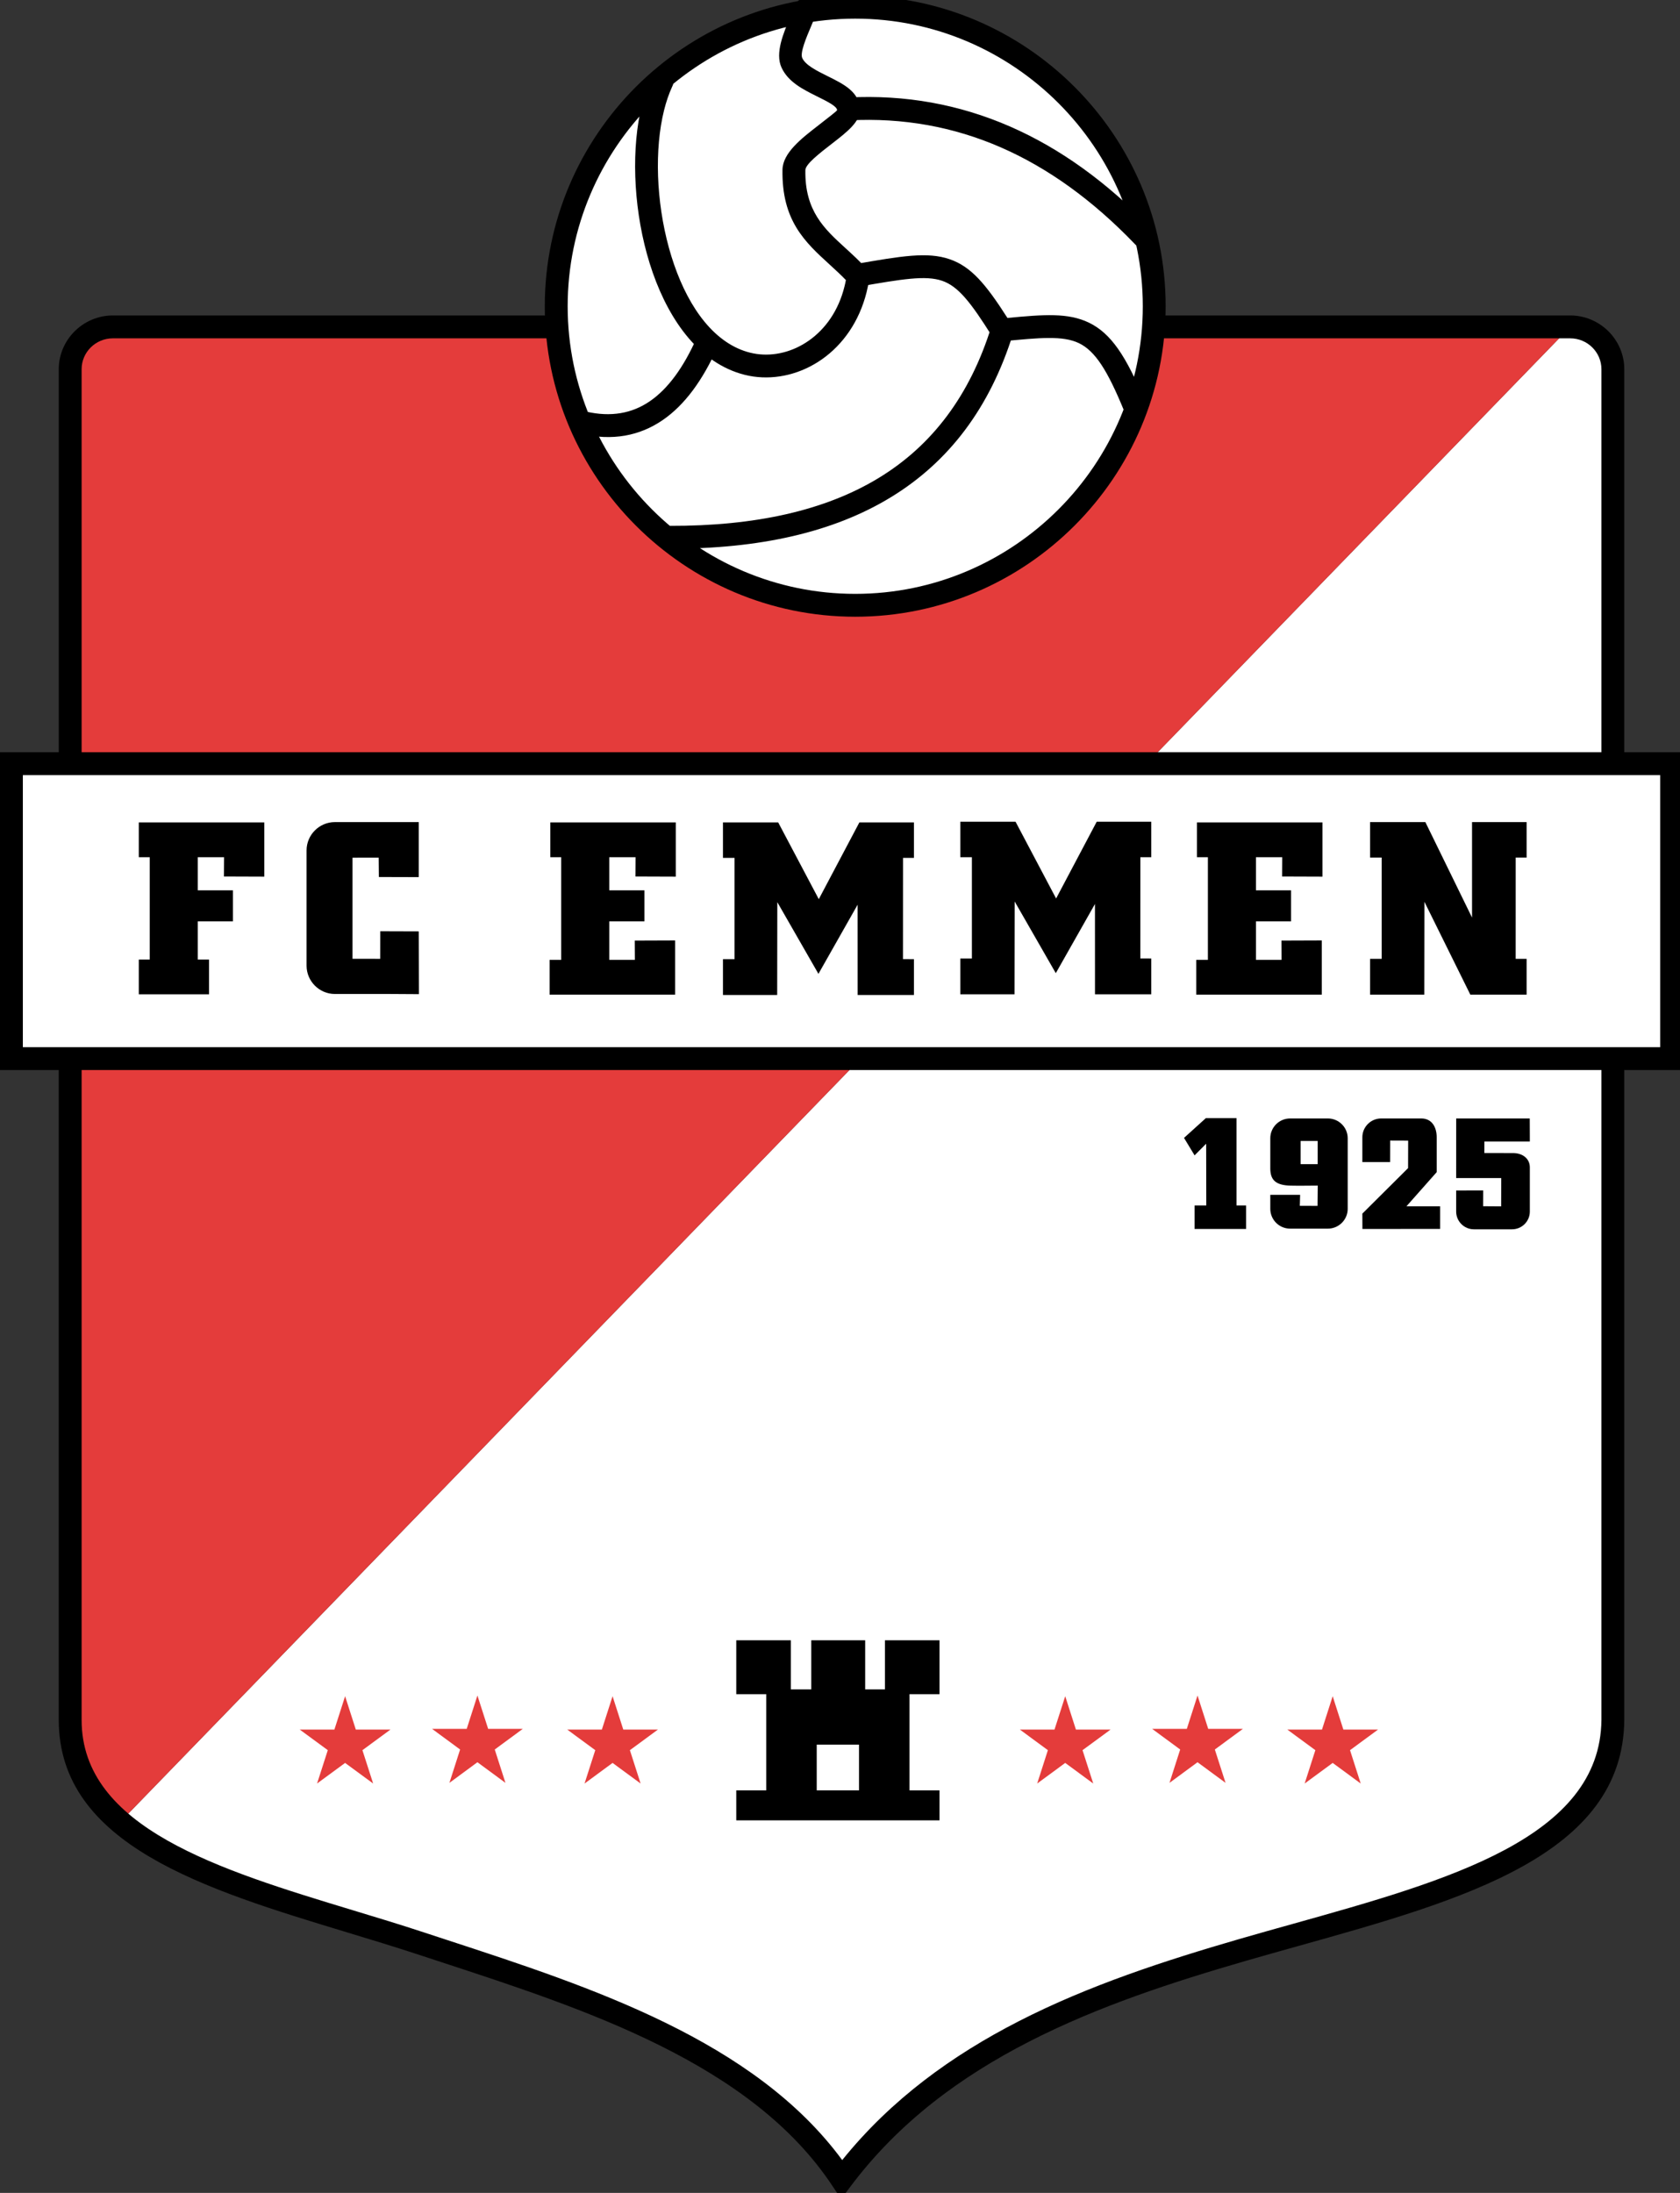 <?xml version="1.0" encoding="utf-8"?>
<!-- Generator: Adobe Illustrator 15.1.0, SVG Export Plug-In  -->
<!DOCTYPE svg PUBLIC "-//W3C//DTD SVG 1.1//EN" "http://www.w3.org/Graphics/SVG/1.1/DTD/svg11.dtd">
<svg version="1.1"
	 xmlns="http://www.w3.org/2000/svg" xmlns:xlink="http://www.w3.org/1999/xlink" xmlns:a="http://ns.adobe.com/AdobeSVGViewerExtensions/3.0/"
	 x="0px" y="0px" width="272px" height="355px" viewBox="0 0.681 272 355" enable-background="new 0 0.681 272 355"
	 xml:space="preserve">
<rect x="0" y="0.681" width="272" height="355" fill="#333333" stroke="none"/>
<defs>
</defs>
<g>
	<path fill="#FFFFFF" d="M254.225,53.601c0.238,0,0.471,0.013,0.701,0.036c3.473,0.354,6.203,3.286,6.203,6.815
		c0,72.888,0,145.777,0,218.665c-0.218,22.769-31.435,28.972-59.939,37.229c-23.803,6.895-48.973,15.894-64.916,37.125
		c-14.229-21.426-43.644-30.113-68.286-38.227c-17.18-5.66-37.502-10.162-48.525-19.613L254.225,53.601L254.225,53.601
		L254.225,53.601z"/>
	<path fill="#E43C3B" d="M19.463,295.63c-5.012-4.292-8.101-9.608-8.101-16.514c0-72.888,0-145.776,0-218.665
		c0-3.768,3.106-6.851,6.905-6.851c78.65,0,157.307,0,235.958,0L19.463,295.63L19.463,295.63L19.463,295.63z"/>
	<path d="M254.225,55.453H18.267c-1.396,0-2.661,0.563-3.575,1.47c-0.912,0.904-1.478,2.154-1.478,3.529v218.665
		c0,17.487,22.363,24.27,43.997,30.83c3.829,1.158,7.637,2.311,11.358,3.54c2.315,0.758,3.158,1.04,3.954,1.296
		c23.229,7.602,49.595,16.232,63.835,35.584c7.924-9.835,17.82-16.97,28.589-22.481c11.369-5.824,23.723-9.829,35.732-13.313
		c2.971-0.86,5.809-1.654,8.639-2.443c25.149-7.038,49.777-13.933,49.962-33.027V60.452c0-1.375-0.569-2.625-1.48-3.529
		C256.885,56.016,255.62,55.453,254.225,55.453L254.225,55.453L254.225,55.453z M18.267,51.749h235.958
		c2.402,0,4.589,0.981,6.18,2.556c1.585,1.578,2.576,3.754,2.576,6.146v218.665v0.011c-0.213,21.877-26.166,29.14-52.679,36.557
		c-2.925,0.819-5.854,1.639-8.598,2.433c-11.799,3.417-23.933,7.355-35.076,13.067c-11.039,5.649-21.101,13.041-28.879,23.393
		l-1.567,2.09l-1.447-2.177c-13.118-19.756-39.881-28.51-63.356-36.193c-1.869-0.609-3.665-1.198-3.967-1.301
		c-3.616-1.188-7.432-2.346-11.271-3.509c-22.927-6.951-46.627-14.138-46.627-34.37V60.452c0-2.392,0.986-4.569,2.577-6.146
		C13.678,52.73,15.865,51.749,18.267,51.749L18.267,51.749L18.267,51.749z"/>
	<polygon fill="#FFFFFF" points="1.851,124.31 270.641,124.31 270.641,172.056 1.851,172.056 1.851,124.31 	"/>
	<path d="M268.792,126.161H3.7v44.043h265.092V126.161L268.792,126.161L268.792,126.161z M1.851,122.458h268.79h1.852v1.852v47.746
		v1.852h-1.852H1.851h-1.852v-1.852V124.31v-1.852H1.851L1.851,122.458L1.851,122.458z"/>
	<path fill="#FFFFFF" d="M138.463,1.852c26.666,0,48.41,21.746,48.41,48.407c0,26.663-21.744,48.409-48.41,48.409
		c-26.663,0-48.409-21.746-48.409-48.409C90.054,23.598,111.8,1.852,138.463,1.852L138.463,1.852L138.463,1.852z"/>
	<path d="M171.358,17.364c-8.436-8.434-20.071-13.664-32.895-13.664c-12.821,0-24.458,5.23-32.895,13.664
		C97.135,25.8,91.908,37.44,91.908,50.261c0,12.818,5.227,24.458,13.661,32.895c8.437,8.434,20.074,13.663,32.895,13.663
		c12.823,0,24.458-5.229,32.895-13.663c8.437-8.437,13.666-20.077,13.666-32.895C185.024,37.438,179.794,25.8,171.358,17.364
		L171.358,17.364L171.358,17.364z M138.463,0c13.845,0,26.41,5.645,35.512,14.747c9.109,9.104,14.749,21.669,14.749,35.512
		c0,13.842-5.647,26.407-14.749,35.512s-21.667,14.749-35.512,14.749c-13.837,0-26.405-5.645-35.512-14.749
		c-9.1-9.104-14.747-21.669-14.747-35.512c0-13.84,5.647-26.408,14.747-35.512C112.059,5.645,124.624,0,138.463,0L138.463,0
		L138.463,0z M94.057,70.911c-0.902-0.208-1.803-0.415-1.394-2.215c0.413-1.8,1.314-1.59,2.218-1.386
		c4.044,0.93,7.442,0.295,10.306-1.657c3.001-2.046,5.496-5.54,7.583-10.214c0.376-0.845,0.755-1.69,2.438-0.937
		c1.685,0.75,1.309,1.595,0.932,2.44c-2.369,5.294-5.284,9.312-8.869,11.761C103.543,71.247,99.177,72.089,94.057,70.911
		L94.057,70.911L94.057,70.911z M108.384,89.512c-0.927-0.002-1.852-0.005-1.852-1.854c0-1.852,0.924-1.849,1.852-1.847
		c13.871,0.039,25.221-2.469,33.932-7.786c8.623-5.263,14.721-13.335,18.191-24.481c0.274-0.884,0.545-1.767,2.313-1.219
		c1.762,0.551,1.485,1.435,1.214,2.318c-3.75,12.037-10.382,20.791-19.797,26.533C134.911,86.869,122.923,89.553,108.384,89.512
		L108.384,89.512L108.384,89.512z M128.588,1.882c0.341-0.863,0.674-1.724,2.397-1.05c1.721,0.671,1.38,1.531,1.045,2.395
		c-0.177,0.453-0.405,0.986-0.641,1.542c-0.863,2.031-1.89,4.457-1.5,5.307c0.527,1.158,2.348,2.062,4.069,2.915
		c2.687,1.329,5.191,2.574,5.273,5.424c0.059,1.97-2.123,3.655-4.51,5.504c-2.049,1.585-4.315,3.342-4.328,4.3
		c-0.113,6.598,3.071,9.504,6.441,12.583c1.16,1.061,2.344,2.139,3.463,3.389l0.579,0.643l-0.123,0.853
		c-0.107,0.773-0.256,1.526-0.438,2.256c-1.217,4.881-3.906,8.559-7.217,10.89c-3.357,2.364-7.355,3.342-11.125,2.802
		c-0.461-0.066-0.924-0.156-1.388-0.271c-0.932-0.233-1.833-0.553-2.704-0.953c-6.477-2.971-10.852-10.306-13.144-18.624
		c-2.238-8.124-2.513-17.28-0.807-24.144c0.392-1.572,0.894-3.04,1.498-4.361c0.384-0.84,0.773-1.68,2.448-0.915
		c1.678,0.766,1.291,1.606,0.904,2.449c-0.502,1.099-0.922,2.346-1.265,3.708c-1.563,6.285-1.291,14.737,0.791,22.294
		c2.026,7.36,5.745,13.778,11.105,16.24c0.653,0.3,1.342,0.543,2.057,0.72c0.335,0.082,0.673,0.148,1.024,0.2
		c2.853,0.41,5.898-0.348,8.479-2.167c2.633-1.849,4.777-4.802,5.755-8.749c0.084-0.335,0.162-0.684,0.228-1.04
		c-0.837-0.874-1.729-1.685-2.604-2.487c-4.011-3.663-7.799-7.12-7.663-15.372c0.046-2.725,3.058-5.056,5.781-7.164
		c1.601-1.242,3.063-2.374,3.063-2.481c-0.021-0.635-1.563-1.398-3.209-2.215c-2.287-1.135-4.715-2.338-5.791-4.692
		c-1.068-2.333,0.308-5.576,1.46-8.285C128.204,2.827,128.406,2.351,128.588,1.882L128.588,1.882L128.588,1.882z M185.4,65.761
		c0.346,0.855,0.702,1.711-1.004,2.413c-1.708,0.702-2.062-0.154-2.41-1.012c-2.681-6.539-4.676-9.66-7.291-10.923
		c-2.623-1.265-6.382-0.878-12.362-0.31l-1.132,0.107l-0.602-0.96c-3.404-5.407-5.438-8.037-8.055-8.936
		c-2.694-0.927-6.557-0.266-13.487,0.94c-0.909,0.162-1.821,0.32-2.128-1.503c-0.315-1.821,0.597-1.98,1.508-2.139
		c7.529-1.314,11.732-2.026,15.31-0.796c3.46,1.186,5.829,3.98,9.363,9.509c5.965-0.566,9.832-0.855,13.185,0.76
		C179.861,54.633,182.335,58.292,185.4,65.761L185.4,65.761L185.4,65.761z M186.345,37.576c0.641,0.666,1.283,1.332-0.046,2.612
		c-1.332,1.28-1.969,0.612-2.612-0.054c-6.751-7.018-13.963-12.245-21.656-15.6c-7.653-3.332-15.815-4.817-24.512-4.369
		c-0.925,0.048-1.849,0.097-1.944-1.754c-0.095-1.849,0.83-1.898,1.754-1.946c9.261-0.479,17.979,1.114,26.177,4.687
		C171.658,24.704,179.262,30.21,186.345,37.576L186.345,37.576L186.345,37.576z"/>
	<path d="M132.232,283.112h6.846v7.401h-6.846V283.112L132.232,283.112L132.232,283.112z M152.109,266.219h-8.835v7.95h-3.199v-7.95
		h-8.726v7.95h-3.311v-7.95h-8.833v8.724h4.858v15.571h-4.858v4.855h32.905v-4.855h-4.856v-15.571h4.856V266.219L152.109,266.219
		L152.109,266.219z"/>
	<polygon fill="#E43C3B" points="55.874,275.274 57.608,280.674 63.219,280.674 58.678,284.008 60.415,289.407 55.874,286.072 
		51.335,289.407 53.072,284.008 48.531,280.674 54.14,280.674 55.874,275.274 	"/>
	<polygon fill="#E43C3B" points="77.297,275.162 79.034,280.561 84.64,280.561 80.102,283.9 81.835,289.3 77.297,285.96 
		72.762,289.3 74.493,283.9 69.955,280.561 75.563,280.561 77.297,275.162 	"/>
	<polygon fill="#E43C3B" points="99.179,275.274 100.913,280.674 106.522,280.674 101.983,284.008 103.717,289.407 99.179,286.072 
		94.641,289.407 96.375,284.008 91.839,280.674 97.445,280.674 99.179,275.274 	"/>
	<polygon fill="#E43C3B" points="172.464,275.274 174.196,280.674 179.807,280.674 175.266,284.008 177.002,289.407 
		172.464,286.072 167.926,289.407 169.657,284.008 165.122,280.674 170.728,280.674 172.464,275.274 	"/>
	<polygon fill="#E43C3B" points="193.885,275.162 195.617,280.561 201.23,280.561 196.687,283.9 198.423,289.3 193.885,285.96 
		189.347,289.3 191.078,283.9 186.54,280.561 192.151,280.561 193.885,275.162 	"/>
	<polygon fill="#E43C3B" points="215.768,275.274 217.498,280.674 223.112,280.674 218.576,284.008 220.306,289.407 
		215.768,286.072 211.231,289.407 212.963,284.008 208.422,280.674 214.036,280.674 215.768,275.274 	"/>
	<path d="M63.219,133.765h-9c-2.52,0-4.584,2.062-4.584,4.582v18.663c0,2.52,2.064,4.582,4.584,4.582h9l4.61,0.028l-0.026-10.167
		l-6.241-0.02l-0.008,4.466l-4.482-0.002v-16.368l4.241-0.005l0.028,3.132l6.461,0.018v-8.907H63.219L63.219,133.765L63.219,133.765
		z"/>
	<polygon points="117.05,133.819 125.994,133.819 132.565,146.243 139.137,133.819 147.97,133.819 147.97,139.561 146.203,139.561 
		146.195,155.954 147.97,155.959 147.97,161.758 138.858,161.758 138.853,147.137 132.509,158.333 125.85,146.727 125.83,161.758 
		117.05,161.758 117.05,155.959 118.928,155.959 118.928,139.561 117.05,139.561 117.05,133.819 	"/>
	<polygon points="155.482,133.709 164.423,133.709 170.989,146.132 177.561,133.709 186.396,133.709 186.396,139.451 
		184.629,139.451 184.625,155.844 186.396,155.849 186.396,161.647 177.284,161.647 177.279,147.026 170.938,158.224 
		164.279,146.617 164.253,161.647 155.482,161.647 155.482,155.849 157.354,155.849 157.354,139.451 155.482,139.451 
		155.482,133.709 	"/>
	<polygon points="221.821,133.765 230.772,133.765 238.33,149.224 238.33,133.765 247.166,133.765 247.166,139.507 245.398,139.507 
		245.394,155.9 247.166,155.906 247.166,161.701 238.054,161.701 230.621,146.67 230.601,161.701 221.821,161.701 221.821,155.906 
		223.701,155.906 223.701,139.507 221.821,139.507 221.821,133.765 	"/>
	<polygon points="22.472,156.016 24.239,156.016 24.239,139.451 22.472,139.451 22.472,133.819 42.79,133.819 42.79,139.451 
		42.79,142.598 36.256,142.575 36.274,139.451 32.022,139.451 32.022,144.809 37.711,144.809 37.711,149.831 32.022,149.831 
		32.022,156.016 33.846,156.016 33.846,161.647 22.472,161.647 22.472,156.016 	"/>
	<polygon points="89.094,133.819 109.413,133.819 109.413,139.451 109.413,142.598 102.88,142.575 102.898,139.451 98.644,139.451 
		98.644,144.809 104.332,144.809 104.332,149.831 98.644,149.831 98.644,156.069 102.788,156.069 102.77,152.945 109.303,152.922 
		109.303,156.069 109.303,161.701 88.983,161.701 88.983,156.069 90.861,156.069 90.861,139.451 89.094,139.451 89.094,133.819 	"/>
	<polygon points="193.683,161.701 214,161.701 214,156.069 214,152.922 207.472,152.945 207.484,156.069 203.346,156.069 
		203.346,149.831 209.031,149.831 209.031,144.809 203.346,144.809 203.346,139.451 207.598,139.451 207.577,142.575 
		214.112,142.598 214.112,139.451 214.112,133.819 193.795,133.819 193.795,139.451 195.563,139.451 195.563,156.069 
		193.683,156.069 193.683,161.701 	"/>
	<polygon points="193.409,199.631 201.75,199.631 201.75,195.825 200.201,195.825 200.201,181.688 195.235,181.688 191.698,184.889 
		193.409,187.717 195.284,185.832 195.302,195.825 193.409,195.825 193.409,199.631 	"/>
	<path d="M208.87,181.744h6.124c1.762,0,3.206,1.439,3.206,3.202v11.427c0,1.762-1.444,3.207-3.206,3.207h-6.124
		c-1.765,0-3.204-1.444-3.204-3.207v-2.264l4.83-0.005l-0.049,1.783l2.871,0.01l0.033-3.283c-1.457,0-2.917,0.041-4.369,0.005
		c-2.543-0.051-3.316-0.994-3.316-2.812v-4.861C205.666,183.184,207.105,181.744,208.87,181.744L208.87,181.744L208.87,181.744z"/>
	<polygon fill="#FFFFFF" points="210.578,185.386 213.339,185.386 213.339,189.141 210.578,189.141 210.578,185.386 	"/>
	<path d="M220.582,199.631l-0.011-2.484l7.404-7.366l0.013-4.446l-2.914-0.01l-0.008,3.478h-4.495v-4.021
		c0-1.67,1.37-3.038,3.038-3.038h6.516c1.672,0,2.483,1.368,2.483,3.038v5.65l-4.899,5.532h5.453v3.663L220.582,199.631
		L220.582,199.631L220.582,199.631z"/>
	<path d="M235.764,181.744h11.909l0.013,2.869v0.86h-7.357l-0.008,1.865c1.544,0,3.091,0,4.638,0.005
		c1.57,0,2.728,0.912,2.728,2.315v7.161c0,1.578-1.29,2.868-2.876,2.868h-6.183c-1.577,0-2.868-1.291-2.868-2.868v-3.417l4.38-0.01
		l-0.013,2.561l2.917,0.021l0.015-4.579h-7.299L235.764,181.744L235.764,181.744L235.764,181.744z"/>
</g>
</svg>
